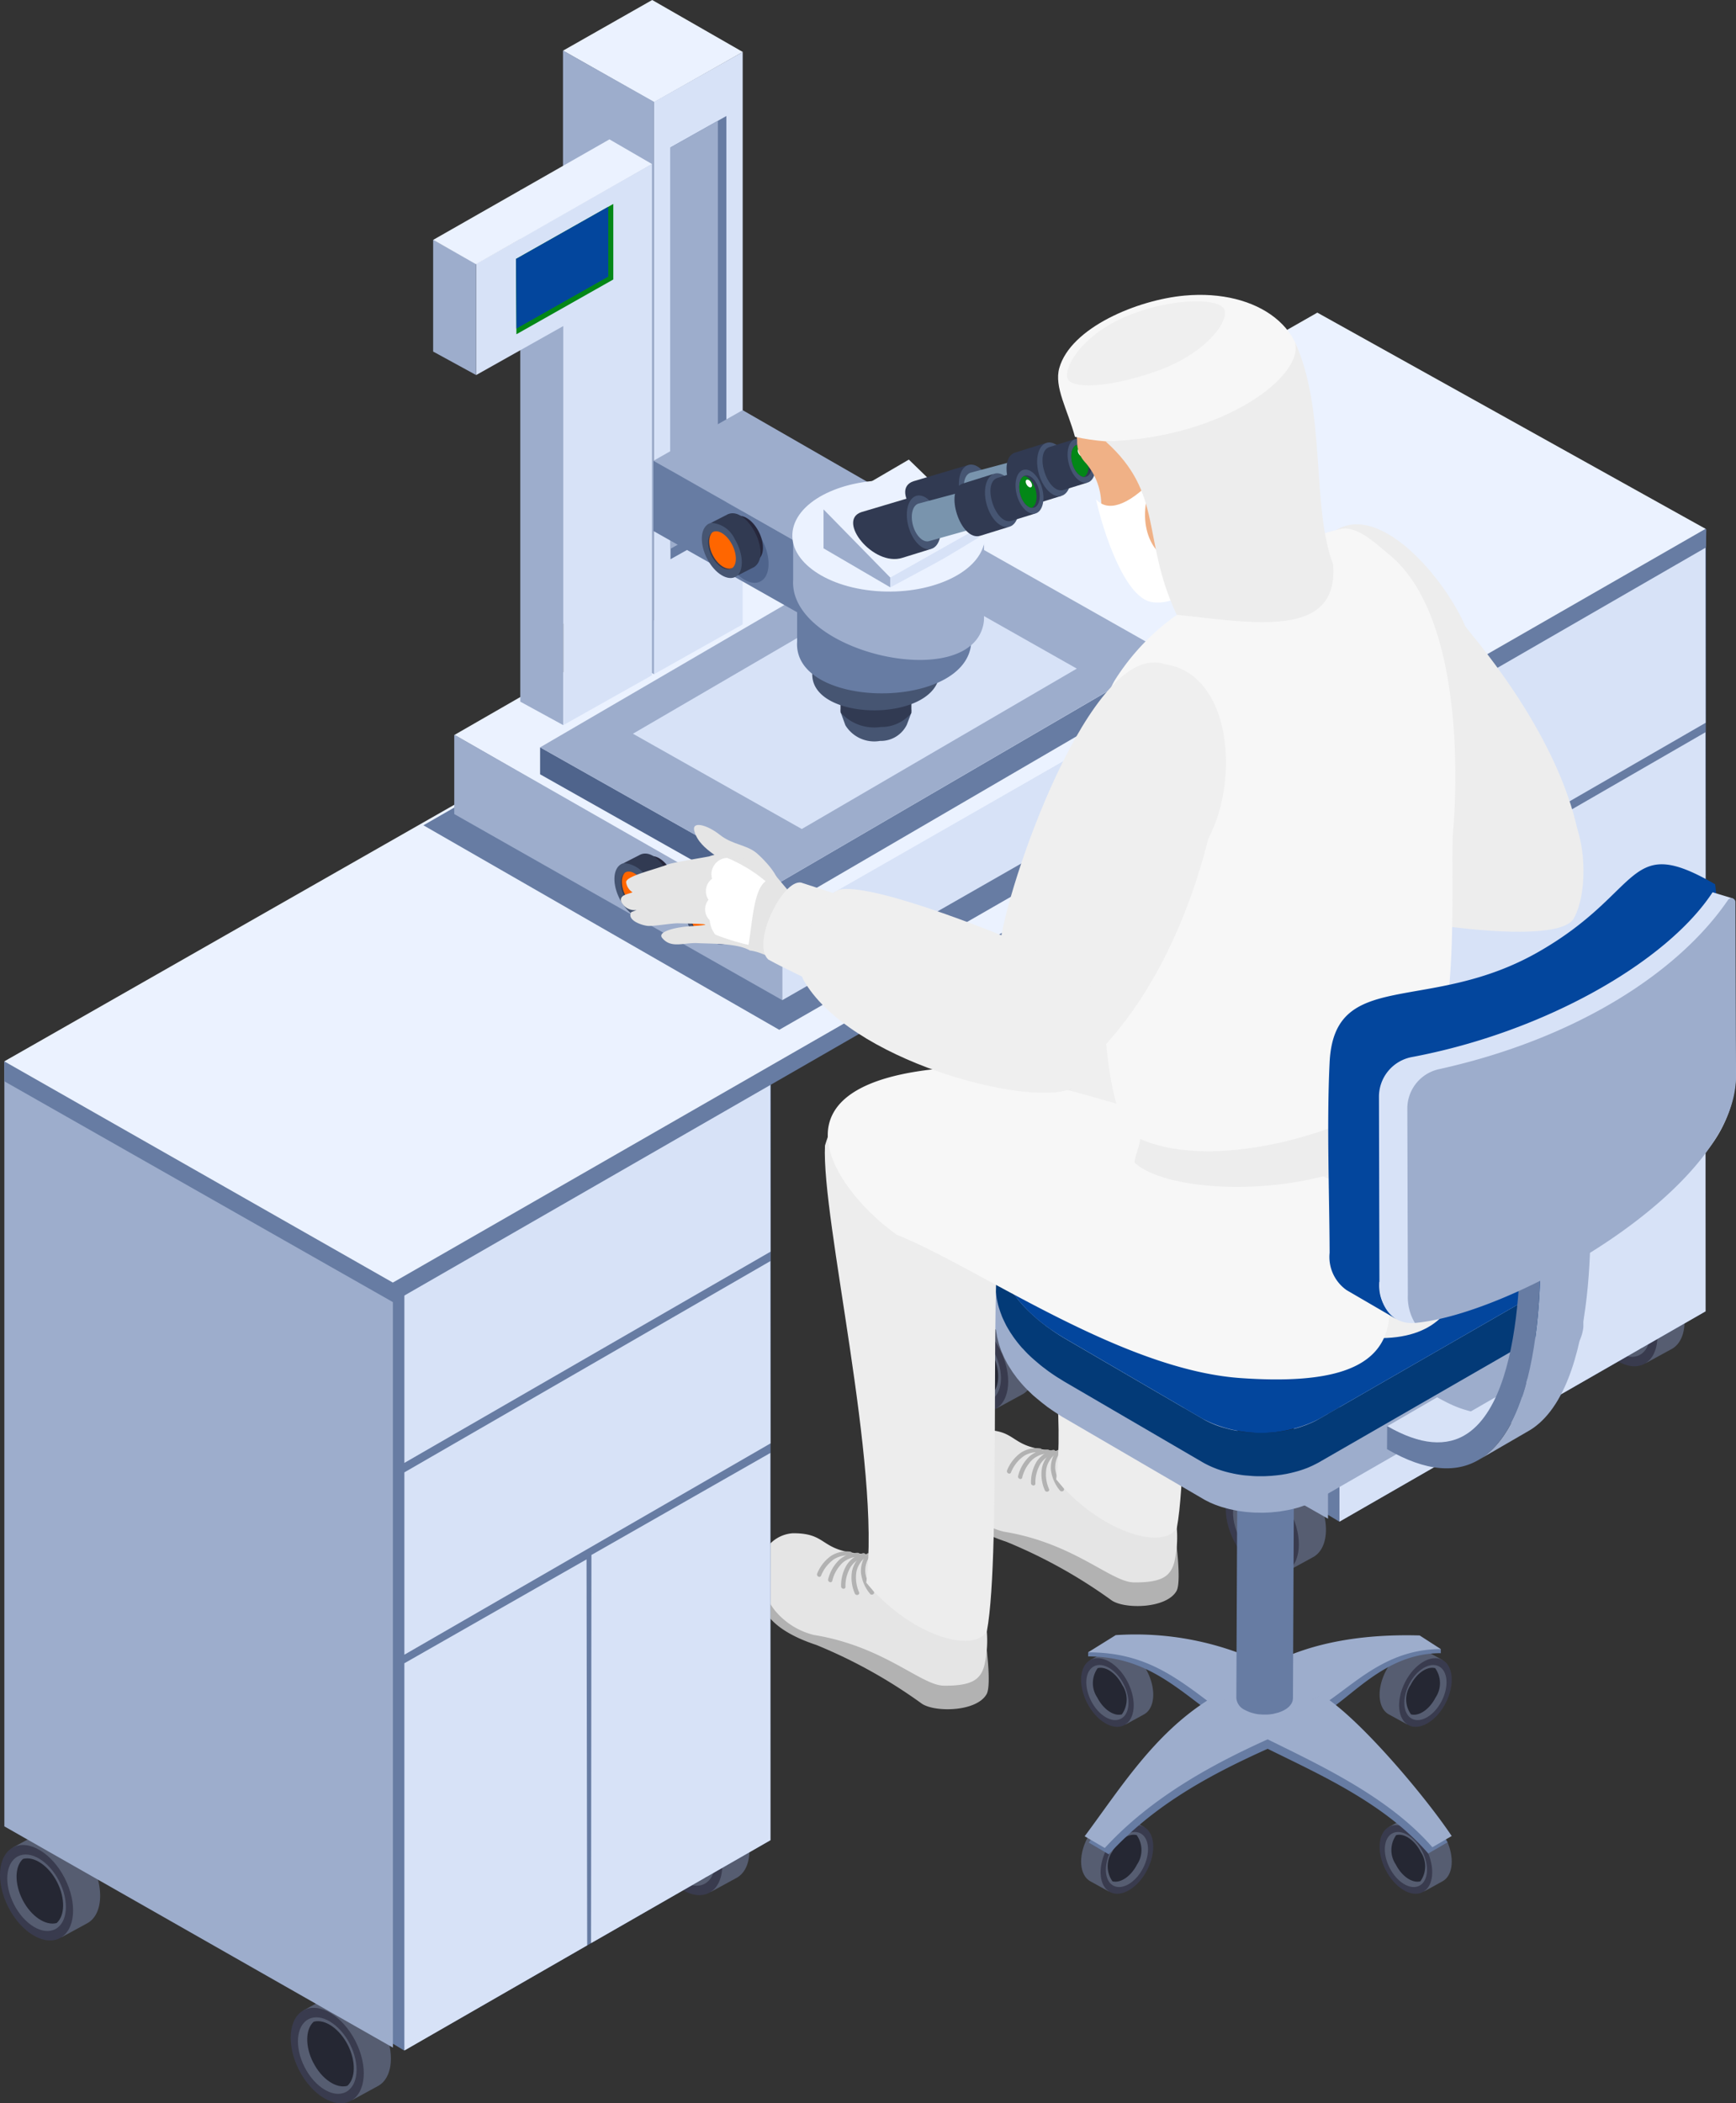 <svg id="top_works_04" xmlns="http://www.w3.org/2000/svg" xmlns:xlink="http://www.w3.org/1999/xlink" width="147.751" height="178.98" viewBox="0 0 147.751 178.98">
  <rect x="0" y="0" width="147.751" height="178.98" fill="#333333" stroke="none"/>
  <defs>
    <clipPath id="clip-path">
      <rect id="長方形_17169" data-name="長方形 17169" width="147.751" height="178.98" fill="none"/>
    </clipPath>
  </defs>
  <g id="グループ_873" data-name="グループ 873" transform="translate(0)" clip-path="url(#clip-path)">
    <path id="パス_1848" data-name="パス 1848" d="M50.647,102.3c-.321-.045-1.06,2.479-.464,4.126.222.615.569,2.5,4.814,3.9a43.2,43.2,0,0,1,8.984,5c1.114.747,4.662.7,5.512-.818.449-.809-.1-4.672-.1-4.672Z" transform="translate(14.48 29.652)" fill="#b2b2b2" fill-rule="evenodd"/>
    <path id="パス_1849" data-name="パス 1849" d="M69.464,102.842c.338-.761-.963-2.1-.963-2.1s-.205,1.224-.31,1.9-4.081-.7-5.621.422a20.23,20.23,0,0,1-4.351-.107c-2.958-.357-2.42-1.7-5.272-1.683a2.968,2.968,0,0,0-2.657,2.153c-.528,1.474.258,3.285,1.12,4.4a6.23,6.23,0,0,0,3.32,2.1c5.971.963,9.127,4.287,11.059,4.317,2.479.031,3.12-.57,3.448-1.66a9.349,9.349,0,0,0-.5-5.86,18.47,18.47,0,0,1,.726-3.881" transform="translate(14.527 29.199)" fill="#e5e5e5" fill-rule="evenodd"/>
    <path id="パス_1850" data-name="パス 1850" d="M53.92,104.255a.2.2,0,0,0,.1.237.155.155,0,0,0,.226-.052,3.155,3.155,0,0,1,1.1-1.416,2.152,2.152,0,0,1,1.416-.313.139.139,0,0,0,.16-.153.218.218,0,0,0-.19-.188,2.446,2.446,0,0,0-1.614.356,3.377,3.377,0,0,0-1.2,1.53" transform="translate(15.625 29.666)" fill="#b2b2b2"/>
    <path id="パス_1851" data-name="パス 1851" d="M54.645,104.711a.2.2,0,0,0,.13.221.155.155,0,0,0,.218-.084,3.136,3.136,0,0,1,.886-1.558,2.151,2.151,0,0,1,1.357-.513.139.139,0,0,0,.135-.175.218.218,0,0,0-.215-.159,2.441,2.441,0,0,0-1.545.584,3.391,3.391,0,0,0-.966,1.685" transform="translate(15.837 29.692)" fill="#b2b2b2"/>
    <path id="パス_1852" data-name="パス 1852" d="M55.5,105.313a.2.2,0,0,0,.182.181.155.155,0,0,0,.188-.138,3.163,3.163,0,0,1,.457-1.735,2.143,2.143,0,0,1,1.18-.842.139.139,0,0,0,.085-.205.215.215,0,0,0-.248-.1,2.44,2.44,0,0,0-1.344.961,3.379,3.379,0,0,0-.5,1.877" transform="translate(16.086 29.699)" fill="#b2b2b2"/>
    <path id="パス_1853" data-name="パス 1853" d="M56.479,105.9a.2.2,0,0,0,.237.1.157.157,0,0,0,.124-.2,3.123,3.123,0,0,1-.232-1.777,2.146,2.146,0,0,1,.774-1.227.139.139,0,0,0,0-.222.221.221,0,0,0-.268,0,2.44,2.44,0,0,0-.881,1.4,3.378,3.378,0,0,0,.244,1.927" transform="translate(16.284 29.716)" fill="#b2b2b2"/>
    <path id="パス_1854" data-name="パス 1854" d="M57.591,105.937a.2.2,0,0,0,.255.027.157.157,0,0,0,.062-.226,3.15,3.15,0,0,1-.726-1.639,2.155,2.155,0,0,1,.4-1.4.14.14,0,0,0-.062-.214.219.219,0,0,0-.255.08,2.446,2.446,0,0,0-.45,1.589,3.38,3.38,0,0,0,.779,1.779" transform="translate(16.464 29.701)" fill="#b2b2b2"/>
    <path id="パス_1855" data-name="パス 1855" d="M85.885,105.7l-4.156-7.626L83.9,96.889l0,.005a1.464,1.464,0,0,1,.174-.1c1.326-.678,3.288.5,4.379,2.64s.9,4.388-.4,5.082l-.026.014Z" transform="translate(23.689 27.999)" fill="#565d71" fill-rule="evenodd"/>
    <path id="パス_1856" data-name="パス 1856" d="M81.591,102.862c-1.091-2.136-.9-4.418.426-5.1s3.288.506,4.379,2.642.9,4.418-.426,5.1-3.288-.506-4.379-2.642" transform="translate(23.443 28.281)" fill="#393b4e" fill-rule="evenodd"/>
    <path id="パス_1857" data-name="パス 1857" d="M81.929,102.439c-.876-1.713-.722-3.544.341-4.086s2.636.405,3.511,2.117.724,3.543-.341,4.086-2.636-.4-3.511-2.117" transform="translate(23.582 28.462)" fill="#565d71" fill-rule="evenodd"/>
    <path id="パス_1858" data-name="パス 1858" d="M82.482,101.973c-.7-1.379-.664-2.84.043-3.474.936-.257,2.185.574,2.906,1.984.7,1.379.664,2.842-.044,3.475-.935.257-2.184-.574-2.9-1.985" transform="translate(23.76 28.536)" fill="#252733" fill-rule="evenodd"/>
    <path id="パス_1859" data-name="パス 1859" d="M66.7,94.958l-4.156-7.627,2.173-1.184,0,.006a1.671,1.671,0,0,1,.174-.1c1.326-.677,3.288.506,4.379,2.642s.9,4.388-.4,5.082l-.026.014Z" transform="translate(18.129 24.886)" fill="#565d71" fill-rule="evenodd"/>
    <path id="パス_1860" data-name="パス 1860" d="M62.411,92.121c-1.091-2.136-.9-4.418.426-5.1s3.288.5,4.379,2.64.9,4.419-.426,5.1-3.288-.5-4.379-2.64" transform="translate(17.884 25.168)" fill="#393b4e" fill-rule="evenodd"/>
    <path id="パス_1861" data-name="パス 1861" d="M62.749,91.7c-.876-1.713-.722-3.543.341-4.086s2.636.4,3.511,2.118.724,3.542-.341,4.086-2.636-.405-3.511-2.118" transform="translate(18.022 25.349)" fill="#565d71" fill-rule="evenodd"/>
    <path id="パス_1862" data-name="パス 1862" d="M63.3,91.232c-.706-1.379-.664-2.84.043-3.474.935-.257,2.184.574,2.906,1.984.7,1.379.663,2.842-.045,3.475-.934.257-2.184-.574-2.9-1.985" transform="translate(18.2 25.423)" fill="#252733" fill-rule="evenodd"/>
    <path id="パス_1863" data-name="パス 1863" d="M109.544,91.968l-4.156-7.626,2.173-1.185,0,.006a1.466,1.466,0,0,1,.174-.1c1.326-.678,3.288.5,4.379,2.64s.9,4.388-.4,5.082l-.026.014Z" transform="translate(30.546 24.019)" fill="#565d71" fill-rule="evenodd"/>
    <path id="パス_1864" data-name="パス 1864" d="M105.25,89.132c-1.091-2.136-.9-4.418.426-5.1s3.288.506,4.379,2.64.9,4.419-.426,5.1-3.288-.5-4.379-2.64" transform="translate(30.301 24.302)" fill="#393b4e" fill-rule="evenodd"/>
    <path id="パス_1865" data-name="パス 1865" d="M105.588,88.709c-.875-1.713-.722-3.542.342-4.086s2.635.405,3.511,2.117.722,3.543-.341,4.085-2.636-.4-3.512-2.115" transform="translate(30.439 24.483)" fill="#565d71" fill-rule="evenodd"/>
    <path id="パス_1866" data-name="パス 1866" d="M106.141,88.243c-.7-1.379-.664-2.84.043-3.475.936-.255,2.184.574,2.906,1.985.7,1.379.664,2.842-.044,3.475-.935.255-2.184-.575-2.9-1.985" transform="translate(30.617 24.556)" fill="#252733" fill-rule="evenodd"/>
    <path id="パス_1867" data-name="パス 1867" d="M119.8,35.374,87.606,53.887l0,64.75.987.592,31.16-17.884Z" transform="translate(25.391 10.253)" fill="#677ca3" fill-rule="evenodd"/>
    <path id="パス_1868" data-name="パス 1868" d="M61.99,35.134,95.06,53.961v65.094L61.99,100.229Z" transform="translate(17.967 10.183)" fill="#9dadcc" fill-rule="evenodd"/>
    <path id="パス_1869" data-name="パス 1869" d="M103.889,67.987l.055,32.848-15.559,8.948V76.827Z" transform="translate(25.618 19.705)" fill="#d7e2f7" fill-rule="evenodd"/>
    <path id="パス_1870" data-name="パス 1870" d="M115.959,60.967l.017,32.949-15.27,8.762.032-33.032Z" transform="translate(29.189 17.671)" fill="#d7e2f7" fill-rule="evenodd"/>
    <path id="パス_1871" data-name="パス 1871" d="M119.532,48.31l.017,15.51L88.385,81.8V66.286Z" transform="translate(25.618 14.002)" fill="#d7e2f7" fill-rule="evenodd"/>
    <path id="パス_1872" data-name="パス 1872" d="M119.532,36.139l.017,14.893L88.385,69.012v-14.9Z" transform="translate(25.618 10.475)" fill="#d7e2f7" fill-rule="evenodd"/>
    <path id="パス_1873" data-name="パス 1873" d="M24.183,140.589l-4.156-7.626L22.2,131.78l0,.005a1.461,1.461,0,0,1,.174-.1c1.326-.678,3.287.5,4.379,2.64s.9,4.388-.4,5.082l-.026.013Z" transform="translate(5.805 38.112)" fill="#565d71" fill-rule="evenodd"/>
    <path id="パス_1874" data-name="パス 1874" d="M19.889,137.753c-1.091-2.136-.9-4.418.426-5.1s3.288.506,4.379,2.642.9,4.418-.426,5.1-3.288-.506-4.379-2.642" transform="translate(5.559 38.394)" fill="#393b4e" fill-rule="evenodd"/>
    <path id="パス_1875" data-name="パス 1875" d="M20.227,137.33c-.876-1.713-.722-3.542.341-4.086s2.636.405,3.512,2.118.722,3.542-.342,4.086-2.635-.405-3.511-2.118" transform="translate(5.698 38.575)" fill="#565d71" fill-rule="evenodd"/>
    <path id="パス_1876" data-name="パス 1876" d="M20.78,136.864c-.7-1.379-.666-2.84.043-3.474.936-.257,2.184.574,2.906,1.984.7,1.379.663,2.842-.044,3.475-.936.257-2.184-.574-2.9-1.985" transform="translate(5.876 38.649)" fill="#252733" fill-rule="evenodd"/>
    <path id="パス_1877" data-name="パス 1877" d="M5,129.849.847,122.222l2.172-1.184,0,.006a1.668,1.668,0,0,1,.174-.1c1.326-.677,3.287.5,4.379,2.642,1.083,2.122.9,4.388-.4,5.082l-.026.014Z" transform="translate(0.245 34.998)" fill="#565d71" fill-rule="evenodd"/>
    <path id="パス_1878" data-name="パス 1878" d="M.708,127.012c-1.091-2.136-.9-4.418.426-5.1s3.288.5,4.379,2.64.9,4.419-.426,5.1-3.288-.5-4.379-2.64" transform="translate(0 35.281)" fill="#393b4e" fill-rule="evenodd"/>
    <path id="パス_1879" data-name="パス 1879" d="M1.047,126.587c-.875-1.713-.722-3.542.342-4.085s2.635.4,3.511,2.117.722,3.542-.342,4.086-2.635-.4-3.511-2.118" transform="translate(0.139 35.462)" fill="#565d71" fill-rule="evenodd"/>
    <path id="パス_1880" data-name="パス 1880" d="M1.6,126.123c-.7-1.379-.664-2.84.043-3.474.936-.257,2.184.574,2.907,1.984.7,1.379.663,2.842-.044,3.475-.938.257-2.185-.574-2.906-1.985" transform="translate(0.316 35.535)" fill="#252733" fill-rule="evenodd"/>
    <path id="パス_1881" data-name="パス 1881" d="M47.841,126.859l-4.156-7.626,2.173-1.185,0,.006a1.661,1.661,0,0,1,.174-.1c1.326-.677,3.288.5,4.379,2.64s.9,4.388-.4,5.082l-.026.014Z" transform="translate(12.662 34.132)" fill="#565d71" fill-rule="evenodd"/>
    <path id="パス_1882" data-name="パス 1882" d="M43.548,124.023c-1.093-2.136-.9-4.419.426-5.1s3.288.5,4.378,2.64.9,4.419-.424,5.1-3.288-.5-4.379-2.64" transform="translate(12.417 34.415)" fill="#393b4e" fill-rule="evenodd"/>
    <path id="パス_1883" data-name="パス 1883" d="M43.886,123.6c-.875-1.713-.722-3.543.341-4.086s2.636.4,3.511,2.118.724,3.542-.341,4.085-2.636-.4-3.511-2.117" transform="translate(12.555 34.596)" fill="#565d71" fill-rule="evenodd"/>
    <path id="パス_1884" data-name="パス 1884" d="M44.438,123.134c-.7-1.379-.664-2.84.043-3.475.936-.255,2.185.574,2.906,1.985.7,1.379.663,2.842-.044,3.475-.936.255-2.184-.575-2.9-1.985" transform="translate(12.733 34.669)" fill="#252733" fill-rule="evenodd"/>
    <path id="パス_1885" data-name="パス 1885" d="M58.1,70.265,25.9,88.777l0,64.751.987.592,31.16-17.884Z" transform="translate(7.507 20.366)" fill="#677ca3" fill-rule="evenodd"/>
    <path id="パス_1886" data-name="パス 1886" d="M.288,70.026l33.07,18.827v65.094L.288,135.12Z" transform="translate(0.083 20.296)" fill="#9dadcc" fill-rule="evenodd"/>
    <path id="パス_1887" data-name="パス 1887" d="M42.186,102.878l.055,32.848-15.559,8.948V111.718Z" transform="translate(7.734 29.818)" fill="#d7e2f7" fill-rule="evenodd"/>
    <path id="パス_1888" data-name="パス 1888" d="M54.257,95.858l.017,32.949L39,137.57l.032-33.033Z" transform="translate(11.305 27.784)" fill="#d7e2f7" fill-rule="evenodd"/>
    <path id="パス_1889" data-name="パス 1889" d="M57.83,83.2l.017,15.51L26.682,116.693V101.177Z" transform="translate(7.734 24.115)" fill="#d7e2f7" fill-rule="evenodd"/>
    <path id="パス_1890" data-name="パス 1890" d="M57.83,71.03l.017,14.893L26.682,103.9v-14.9Z" transform="translate(7.734 20.588)" fill="#d7e2f7" fill-rule="evenodd"/>
    <path id="パス_1891" data-name="パス 1891" d="M145.108,40.211,33.359,104.49.288,85.7v-1.69L112.11,21.789l33.03,16.929Z" transform="translate(0.083 6.315)" fill="#677ca3" fill-rule="evenodd"/>
    <path id="パス_1892" data-name="パス 1892" d="M145.076,39.023,33.352,103.164.285,84.339,112.035,20.626Z" transform="translate(0.083 5.978)" fill="#ebf2ff" fill-rule="evenodd"/>
    <path id="パス_1893" data-name="パス 1893" d="M27.938,59.138l36.29-20.873L94.438,55.747,58.223,76.542Z" transform="translate(8.098 11.091)" fill="#677ca3" fill-rule="evenodd"/>
    <path id="パス_1894" data-name="パス 1894" d="M29.984,52.806,63.394,33.588,91.207,49.683,57.864,68.828Z" transform="translate(8.691 9.735)" fill="#ebf2ff" fill-rule="evenodd"/>
    <path id="パス_1895" data-name="パス 1895" d="M29.974,48.466,57.891,64.408v6.654L29.974,55.226Z" transform="translate(8.688 14.047)" fill="#9dadcc" fill-rule="evenodd"/>
    <path id="パス_1896" data-name="パス 1896" d="M84.917,46.065l-33.3,19.041v6.652l33.3-19.039Z" transform="translate(14.961 13.352)" fill="#d7e2f7" fill-rule="evenodd"/>
    <path id="パス_1897" data-name="パス 1897" d="M37.153,4.31,44.74,0l7.713,4.424-7.56,4.282Z" transform="translate(10.768 0)" fill="#ebf2ff" fill-rule="evenodd"/>
    <path id="パス_1898" data-name="パス 1898" d="M37.149,3.333,44.9,7.7V56.408L37.149,52.08Z" transform="translate(10.767 0.966)" fill="#9dadcc" fill-rule="evenodd"/>
    <path id="パス_1899" data-name="パス 1899" d="M50.7,3.43,43.16,7.672V56.378L50.7,52.137Z" transform="translate(12.51 0.994)" fill="#d7e2f7" fill-rule="evenodd"/>
    <path id="パス_1900" data-name="パス 1900" d="M49,7.653l-4.756,2.674V45.37L49,42.7Z" transform="translate(12.823 2.218)" fill="#677ca3" fill-rule="evenodd"/>
    <path id="パス_1901" data-name="パス 1901" d="M56.024,60.8V63.1l-20.386-11.5V49.3Z" transform="translate(10.329 14.29)" fill="#4f648c" fill-rule="evenodd"/>
    <path id="パス_1902" data-name="パス 1902" d="M51.441,64.861l33.2-19.35V43.219l-33.2,19.349Z" transform="translate(14.91 12.527)" fill="#677ca3" fill-rule="evenodd"/>
    <path id="パス_1903" data-name="パス 1903" d="M89.215,45.8,56.021,65.155,35.64,53.657l33.23-19.366Z" transform="translate(10.33 9.939)" fill="#9dadcc" fill-rule="evenodd"/>
    <path id="パス_1904" data-name="パス 1904" d="M42.483,60.5c.841,1.4,2.126,2.038,2.87,1.418s.664-2.26-.175-3.663-2.126-2.037-2.87-1.416-.666,2.26.175,3.662" transform="translate(12.115 16.404)" fill="#677ca3" fill-rule="evenodd"/>
    <path id="パス_1905" data-name="パス 1905" d="M42.876,59.171c.579.967,1.467,1.406,1.979.978s.459-1.559-.12-2.527-1.467-1.4-1.98-.978-.458,1.559.121,2.527" transform="translate(12.29 16.37)" fill="#26273c" fill-rule="evenodd"/>
    <path id="パス_1906" data-name="パス 1906" d="M41.127,60.24c.713,1.192,1.806,1.731,2.437,1.2s.566-1.919-.148-3.111-1.8-1.73-2.438-1.2-.565,1.919.15,3.111" transform="translate(11.751 16.5)" fill="#465572" fill-rule="evenodd"/>
    <path id="パス_1907" data-name="パス 1907" d="M41.153,57.128l1.313-.671c1.639-.967,3.859,3.186,2.449,4.361a.934.934,0,0,1-.181.116l-1.335.682c.566-.573.479-1.921-.217-3.081a2.369,2.369,0,0,0-2.03-1.407" transform="translate(11.928 16.322)" fill="#313a52" fill-rule="evenodd"/>
    <path id="パス_1908" data-name="パス 1908" d="M41.383,59.765c.49.822,1.228,1.2,1.65.845s.364-1.309-.126-2.132-1.228-1.2-1.648-.844-.365,1.309.125,2.131" transform="translate(11.876 16.666)" fill="#f60" fill-rule="evenodd"/>
    <path id="パス_1909" data-name="パス 1909" d="M41.36,59.762c.493.822,1.243,1.192,1.679.829l.012-.01c-.442.255-1.132-.119-1.594-.889-.488-.813-.537-1.763-.115-2.133a.758.758,0,0,0-.084.059c-.436.362-.39,1.323.1,2.144" transform="translate(11.872 16.683)" fill="#313a52" fill-rule="evenodd"/>
    <path id="パス_1910" data-name="パス 1910" d="M46.58,62.061c.553.924,1.4,1.341,1.89.934s.437-1.488-.116-2.413-1.4-1.34-1.888-.933-.439,1.488.115,2.412" transform="translate(13.37 17.244)" fill="#677ca3" fill-rule="evenodd"/>
    <path id="パス_1911" data-name="パス 1911" d="M46.839,61.189c.382.637.966.926,1.3.644s.3-1.025-.079-1.664-.965-.925-1.3-.644-.3,1.027.079,1.664" transform="translate(13.486 17.222)" fill="#26273c" fill-rule="evenodd"/>
    <path id="パス_1912" data-name="パス 1912" d="M45.687,61.893c.469.784,1.189,1.14,1.6.793s.373-1.264-.1-2.05-1.188-1.139-1.6-.793-.373,1.265.1,2.05" transform="translate(13.131 17.307)" fill="#465572" fill-rule="evenodd"/>
    <path id="パス_1913" data-name="パス 1913" d="M45.7,59.844l.864-.441h0c1.08-.637,2.541,2.1,1.612,2.871a.53.53,0,0,1-.119.076l-.88.449a1.83,1.83,0,0,0-.142-2.028c-.381-.635-.921-.991-1.338-.927" transform="translate(13.247 17.19)" fill="#313a52" fill-rule="evenodd"/>
    <path id="パス_1914" data-name="パス 1914" d="M45.855,61.58c.322.542.809.791,1.086.556s.24-.862-.083-1.4-.809-.789-1.086-.556-.24.863.083,1.4" transform="translate(13.213 17.416)" fill="#f60" fill-rule="evenodd"/>
    <path id="パス_1915" data-name="パス 1915" d="M45.84,61.578c.324.54.819.786,1.105.546l.008-.006c-.292.169-.746-.077-1.05-.586-.321-.535-.353-1.16-.075-1.4a.335.335,0,0,0-.055.04c-.286.239-.257.871.067,1.411" transform="translate(13.21 17.427)" fill="#313a52" fill-rule="evenodd"/>
    <path id="パス_1916" data-name="パス 1916" d="M34.331,12.528l3.659,2.043V58.077l-3.659-2Z" transform="translate(9.951 3.631)" fill="#9dadcc" fill-rule="evenodd"/>
    <path id="パス_1917" data-name="パス 1917" d="M46.379,10.823c-5.028,2.827-9.933,5.657-14.961,8.485v9.471l7.417-4.17V58.57l7.544-4.241Z" transform="translate(9.106 3.137)" fill="#d7e2f7" fill-rule="evenodd"/>
    <path id="パス_1918" data-name="パス 1918" d="M28.581,15.817,32.24,17.86v9.471l-3.659-2Z" transform="translate(8.284 4.585)" fill="#9dadcc" fill-rule="evenodd"/>
    <path id="パス_1919" data-name="パス 1919" d="M43.587,9.195l3.621,2.1c-5.051,2.861-9.927,5.664-14.978,8.525l-3.646-2.073c5.042-2.863,9.961-5.687,15-8.552" transform="translate(8.285 2.665)" fill="#ebf2ff" fill-rule="evenodd"/>
    <path id="パス_1920" data-name="パス 1920" d="M42.329,13.454l0,6.429-8.246,4.661-.039-6.408Z" transform="translate(9.869 3.9)" fill="#038717" fill-rule="evenodd"/>
    <path id="パス_1921" data-name="パス 1921" d="M41.9,13.644l0,5.942-7.814,4.419-.036-5.924Z" transform="translate(9.869 3.955)" fill="#03469d" fill-rule="evenodd"/>
    <path id="パス_1922" data-name="パス 1922" d="M79.542,45.935,56.135,59.583,41.764,51.475,65.2,37.819Z" transform="translate(12.105 10.962)" fill="#d7e2f7" fill-rule="evenodd"/>
    <path id="パス_1923" data-name="パス 1923" d="M44.241,44.39l4.033-2.268V7.968l-4.033,2.268Z" transform="translate(12.823 2.309)" fill="#9dadcc" fill-rule="evenodd"/>
    <path id="パス_1924" data-name="パス 1924" d="M43.119,31.368l7.587-4.309,12.477,7.174-7.561,4.282Z" transform="translate(12.498 7.843)" fill="#9dadcc" fill-rule="evenodd"/>
    <path id="パス_1925" data-name="パス 1925" d="M43.115,30.391l12.515,7.116v5.945L43.115,36.376Z" transform="translate(12.497 8.809)" fill="#677ca3" fill-rule="evenodd"/>
    <path id="パス_1926" data-name="パス 1926" d="M60.363,32.62l-7.544,4.242v5.944l7.544-4.242Z" transform="translate(15.309 9.455)" fill="#c2beb1" fill-rule="evenodd"/>
    <path id="パス_1927" data-name="パス 1927" d="M48.249,38.045c.84,1.4,2.126,2.038,2.869,1.418s.666-2.26-.174-3.662-2.126-2.038-2.87-1.418-.666,2.26.175,3.662" transform="translate(13.786 9.897)" fill="#4f648c" fill-rule="evenodd"/>
    <path id="パス_1928" data-name="パス 1928" d="M48.642,36.721c.579.967,1.467,1.406,1.98.978s.458-1.559-.121-2.527-1.467-1.4-1.98-.978-.459,1.559.121,2.527" transform="translate(13.962 9.863)" fill="#26273c" fill-rule="evenodd"/>
    <path id="パス_1929" data-name="パス 1929" d="M46.893,37.79c.713,1.192,1.806,1.731,2.437,1.2s.566-1.921-.148-3.112-1.8-1.73-2.437-1.2-.565,1.919.148,3.111" transform="translate(13.423 9.993)" fill="#465572" fill-rule="evenodd"/>
    <path id="パス_1930" data-name="パス 1930" d="M46.919,34.678l1.313-.671h0c1.639-.969,3.859,3.185,2.449,4.36a.843.843,0,0,1-.181.116l-1.335.682c.566-.573.479-1.921-.217-3.081a2.369,2.369,0,0,0-2.03-1.407" transform="translate(13.599 9.815)" fill="#313a52" fill-rule="evenodd"/>
    <path id="パス_1931" data-name="パス 1931" d="M47.149,37.315c.49.822,1.229,1.2,1.65.845s.364-1.31-.126-2.131-1.228-1.2-1.648-.845-.365,1.309.125,2.131" transform="translate(13.548 10.159)" fill="#f60" fill-rule="evenodd"/>
    <path id="パス_1932" data-name="パス 1932" d="M47.126,37.311c.493.822,1.243,1.193,1.679.829l.013-.01c-.444.255-1.134-.119-1.6-.889-.488-.813-.537-1.762-.115-2.133a.654.654,0,0,0-.084.059c-.436.364-.39,1.323.1,2.144" transform="translate(13.543 10.176)" fill="#313a52" fill-rule="evenodd"/>
    <path id="パス_1933" data-name="パス 1933" d="M58.135,46.16a3.278,3.278,0,0,0-1.47.393l-1.193.685.4,1.1a2.881,2.881,0,0,0,2.95,1.334A2.469,2.469,0,0,0,61.1,48.3l.386-1.027-1.25-.724a4.345,4.345,0,0,0-2.1-.393" transform="translate(16.078 13.377)" fill="#465572" fill-rule="evenodd"/>
    <path id="パス_1934" data-name="パス 1934" d="M58.087,42.527a3.75,3.75,0,0,0-1.688.453h-.936V48a1.188,1.188,0,0,0,0,.214v.077h.012l.006.032a3.867,3.867,0,0,0,3.414,1.219,3.343,3.343,0,0,0,2.585-1.172c.006-.027.01-.053.014-.079h0a1,1,0,0,0,0-.263V42.98H60.5a4.99,4.99,0,0,0-2.412-.453" transform="translate(16.074 12.323)" fill="#313a52" fill-rule="evenodd"/>
    <path id="パス_1935" data-name="パス 1935" d="M53.6,41.935v3.179h0c-.253,4.1,9.906,4.289,10.779.43a1.889,1.889,0,0,0,.045-.462V41.847c-1.139,3.463-9.648,3.619-10.826.088" transform="translate(15.536 12.129)" fill="#465572" fill-rule="evenodd"/>
    <path id="パス_1936" data-name="パス 1936" d="M60.11,33.823c3.664.248,6.245,2.17,5.766,4.29s-3.84,3.639-7.5,3.391-6.244-2.17-5.764-4.29,3.84-3.639,7.5-3.391" transform="translate(15.231 9.796)" fill="#999" fill-rule="evenodd"/>
    <path id="パス_1937" data-name="パス 1937" d="M52.6,36.576v7.476h0c-.346,5.61,13.55,5.867,14.745.588a2.538,2.538,0,0,0,.062-.632V36.455c-2.783,8.463-12.03,8.463-14.81.121" transform="translate(15.243 10.566)" fill="#677ca3" fill-rule="evenodd"/>
    <path id="パス_1938" data-name="パス 1938" d="M52.337,35.357V39.1h0c-.379,6.153,14.865,9.649,16.177,3.857a2.775,2.775,0,0,0,.068-.693V36c-.591,2.491-4.913.76-9.19,2.506-1.583.648-7.009-3-7.058-3.146" transform="translate(15.168 10.248)" fill="#9dadcc" fill-rule="evenodd"/>
    <path id="パス_1939" data-name="パス 1939" d="M61.54,31.732c4.487.357,7.649,2.746,7.062,5.336s-4.7,4.4-9.19,4.045-7.647-2.746-7.061-5.336,4.7-4.4,9.189-4.045" transform="translate(15.153 9.184)" fill="#ebf2ff" fill-rule="evenodd"/>
    <path id="パス_1940" data-name="パス 1940" d="M58.739,39.9l0-.845L66.283,34.8l0,.844c-3.47,2.088-2.026,1.3-7.542,4.258" transform="translate(17.025 10.086)" fill="#d7e2f7" fill-rule="evenodd"/>
    <path id="パス_1941" data-name="パス 1941" d="M60.015,40.355,67.557,36.1,61.6,30.322l-7.254,4.237Z" transform="translate(15.751 8.788)" fill="#ebf2ff" fill-rule="evenodd"/>
    <path id="パス_1942" data-name="パス 1942" d="M60.016,39.4l0,.835L54.34,36.92l0-3.314Z" transform="translate(15.75 9.741)" fill="#9dadcc" fill-rule="evenodd"/>
    <path id="パス_1943" data-name="パス 1943" d="M66.365,35.189l-2.458.761c-2.477.767-5.594-3.181-3.477-3.891l4.6-1.37c-.623.424-.744,1.783-.348,2.872s1.086,1.6,1.685,1.628" transform="translate(17.312 8.895)" fill="#313a52" fill-rule="evenodd"/>
    <path id="パス_1944" data-name="パス 1944" d="M65.928,32.273c-.44-1.209-1.339-1.892-2.006-1.523s-.851,1.646-.411,2.856,1.339,1.892,2.006,1.523.851-1.647.411-2.856" transform="translate(18.339 8.883)" fill="#465572" fill-rule="evenodd"/>
    <path id="パス_1945" data-name="パス 1945" d="M64.188,31.43a.541.541,0,0,0-.128.052c-.472.259-.6,1.166-.292,2.021.289.793.856,1.265,1.314,1.123l4.062-1.14a2.292,2.292,0,0,0-.847-3.155Z" transform="translate(18.434 8.791)" fill="#7994ad" fill-rule="evenodd"/>
    <path id="パス_1946" data-name="パス 1946" d="M71.08,33.728l-2.458.762c-1.7.528-3.12-3.934-1.479-4.447l2.6-.815c-.622.426-.743,1.784-.347,2.872s1.086,1.6,1.685,1.628" transform="translate(19.25 8.471)" fill="#313a52" fill-rule="evenodd"/>
    <path id="パス_1947" data-name="パス 1947" d="M71.085,30.812c-.44-1.211-1.338-1.893-2-1.523s-.853,1.647-.411,2.854,1.338,1.893,2,1.523.851-1.645.411-2.854" transform="translate(19.834 8.46)" fill="#465572" fill-rule="evenodd"/>
    <path id="パス_1948" data-name="パス 1948" d="M72.62,32.668l-2.019.626c-1.4.433-2.562-3.23-1.215-3.652l2.137-.669c-.512.35-.611,1.464-.286,2.359s.891,1.317,1.383,1.336" transform="translate(19.938 8.398)" fill="#313a52" fill-rule="evenodd"/>
    <path id="パス_1949" data-name="パス 1949" d="M72.624,30.274c-.361-.993-1.1-1.553-1.647-1.251s-.7,1.353-.337,2.345,1.1,1.553,1.646,1.251.7-1.353.338-2.345" transform="translate(20.417 8.388)" fill="#465572" fill-rule="evenodd"/>
    <path id="パス_1950" data-name="パス 1950" d="M72.29,30.306c-.266-.73-.807-1.142-1.211-.92s-.513.994-.248,1.725.807,1.142,1.211.92.513-.994.248-1.725" transform="translate(20.488 8.5)" fill="#313a52" fill-rule="evenodd"/>
    <path id="パス_1951" data-name="パス 1951" d="M72.023,30.345c-.208-.569-.583-.945-.929-.978l-.014.008c-.4.223-.515.993-.249,1.723.208.57.583.944.929.978l.014-.008c.4-.222.515-.994.249-1.723" transform="translate(20.488 8.512)" fill="#038717" fill-rule="evenodd"/>
    <path id="パス_1952" data-name="パス 1952" d="M71.535,29.778c-.124-.16-.29-.219-.373-.133s-.049.288.075.448.289.219.371.133.05-.288-.074-.448" transform="translate(20.613 8.581)" fill="#fff" fill-rule="evenodd"/>
    <path id="パス_1953" data-name="パス 1953" d="M62.931,37.226l-2.458.762c-2.477.767-5.594-3.182-3.479-3.893l4.6-1.37c-.624.426-.746,1.784-.35,2.872s1.086,1.6,1.685,1.628" transform="translate(16.316 9.485)" fill="#313a52" fill-rule="evenodd"/>
    <path id="パス_1954" data-name="パス 1954" d="M62.493,34.31c-.44-1.21-1.339-1.892-2.006-1.523s-.851,1.647-.411,2.856,1.339,1.892,2.006,1.523.851-1.647.411-2.856" transform="translate(17.343 9.474)" fill="#465572" fill-rule="evenodd"/>
    <path id="パス_1955" data-name="パス 1955" d="M60.753,33.466a.542.542,0,0,0-.128.052c-.472.261-.6,1.166-.292,2.022.289.793.856,1.265,1.314,1.123h0l4.062-1.142a2.292,2.292,0,0,0-.847-3.155Z" transform="translate(17.438 9.382)" fill="#7994ad" fill-rule="evenodd"/>
    <path id="パス_1956" data-name="パス 1956" d="M67.645,35.765l-2.458.762c-1.7.528-3.12-3.934-1.479-4.447l2.6-.815c-.623.426-.745,1.784-.348,2.872s1.086,1.6,1.685,1.628" transform="translate(18.254 9.062)" fill="#313a52" fill-rule="evenodd"/>
    <path id="パス_1957" data-name="パス 1957" d="M67.65,32.849c-.44-1.21-1.338-1.892-2.006-1.525s-.851,1.647-.411,2.857,1.339,1.892,2.006,1.523.851-1.647.411-2.856" transform="translate(18.838 9.05)" fill="#465572" fill-rule="evenodd"/>
    <path id="パス_1958" data-name="パス 1958" d="M69.185,34.705l-2.019.626c-1.4.433-2.562-3.23-1.214-3.652l2.136-.669c-.512.35-.611,1.464-.286,2.359s.891,1.316,1.383,1.336" transform="translate(18.943 8.988)" fill="#313a52" fill-rule="evenodd"/>
    <path id="パス_1959" data-name="パス 1959" d="M69.189,32.311c-.361-.993-1.1-1.553-1.646-1.251s-.7,1.352-.338,2.345,1.1,1.553,1.646,1.251.7-1.352.338-2.345" transform="translate(19.422 8.979)" fill="#465572" fill-rule="evenodd"/>
    <path id="パス_1960" data-name="パス 1960" d="M68.856,32.343c-.266-.73-.807-1.142-1.211-.92s-.513.994-.248,1.725.807,1.142,1.21.918.515-.993.249-1.723" transform="translate(19.493 9.09)" fill="#313a52" fill-rule="evenodd"/>
    <path id="パス_1961" data-name="パス 1961" d="M68.588,32.381c-.208-.569-.583-.944-.929-.976l-.014.006c-.4.222-.515.994-.249,1.725.208.569.583.944.929.976l.014-.006c.4-.223.515-1,.249-1.725" transform="translate(19.493 9.102)" fill="#038717" fill-rule="evenodd"/>
    <path id="パス_1962" data-name="パス 1962" d="M68.1,31.815c-.124-.16-.29-.219-.373-.133s-.049.288.074.448.29.219.373.133.05-.288-.074-.448" transform="translate(19.617 9.171)" fill="#fff" fill-rule="evenodd"/>
    <path id="パス_1963" data-name="パス 1963" d="M63.18,95.492c-.321-.046-1.06,2.479-.464,4.126.223.615.569,2.5,4.814,3.9a43.2,43.2,0,0,1,8.984,5c1.114.747,4.661.7,5.511-.818.449-.809-.1-4.672-.1-4.672Z" transform="translate(18.112 27.677)" fill="#b2b2b2" fill-rule="evenodd"/>
    <path id="パス_1964" data-name="パス 1964" d="M82,96.031c.338-.761-.964-2.1-.964-2.1s-.205,1.224-.31,1.895-4.081-.694-5.621.423a20.228,20.228,0,0,1-4.351-.107c-2.958-.359-2.42-1.7-5.272-1.683a2.967,2.967,0,0,0-2.657,2.153c-.526,1.474.259,3.285,1.12,4.4a6.23,6.23,0,0,0,3.32,2.1c5.971.964,9.127,4.287,11.059,4.317,2.479.031,3.121-.57,3.448-1.661a9.346,9.346,0,0,0-.5-5.858A18.468,18.468,0,0,1,82,96.031" transform="translate(18.16 27.225)" fill="#e5e5e5" fill-rule="evenodd"/>
    <path id="パス_1965" data-name="パス 1965" d="M66.452,97.443a.2.2,0,0,0,.1.237.156.156,0,0,0,.227-.052,3.146,3.146,0,0,1,1.1-1.416,2.149,2.149,0,0,1,1.416-.313.138.138,0,0,0,.159-.154.216.216,0,0,0-.19-.188,2.448,2.448,0,0,0-1.614.356,3.394,3.394,0,0,0-1.2,1.53" transform="translate(19.257 27.692)" fill="#b2b2b2"/>
    <path id="パス_1966" data-name="パス 1966" d="M67.178,97.9a.2.2,0,0,0,.13.221.155.155,0,0,0,.218-.084,3.138,3.138,0,0,1,.887-1.559,2.143,2.143,0,0,1,1.356-.512.139.139,0,0,0,.135-.175.218.218,0,0,0-.215-.159,2.441,2.441,0,0,0-1.545.584,3.391,3.391,0,0,0-.966,1.685" transform="translate(19.47 27.718)" fill="#b2b2b2"/>
    <path id="パス_1967" data-name="パス 1967" d="M68.031,98.5a.2.2,0,0,0,.183.179.155.155,0,0,0,.188-.137,3.13,3.13,0,0,1,.457-1.735,2.145,2.145,0,0,1,1.179-.842.139.139,0,0,0,.085-.205.217.217,0,0,0-.249-.1,2.446,2.446,0,0,0-1.343.961,3.39,3.39,0,0,0-.5,1.877" transform="translate(19.718 27.725)" fill="#b2b2b2"/>
    <path id="パス_1968" data-name="パス 1968" d="M69.013,99.086a.2.2,0,0,0,.237.1.157.157,0,0,0,.124-.2,3.128,3.128,0,0,1-.232-1.779,2.147,2.147,0,0,1,.774-1.227.139.139,0,0,0,0-.222.221.221,0,0,0-.268,0,2.445,2.445,0,0,0-.881,1.4,3.389,3.389,0,0,0,.244,1.927" transform="translate(19.917 27.742)" fill="#b2b2b2"/>
    <path id="パス_1969" data-name="パス 1969" d="M70.124,99.125a.2.2,0,0,0,.255.027.157.157,0,0,0,.062-.226,3.115,3.115,0,0,1-.725-1.639,2.153,2.153,0,0,1,.395-1.4.139.139,0,0,0-.061-.214.22.22,0,0,0-.255.079,2.449,2.449,0,0,0-.45,1.59,3.381,3.381,0,0,0,.779,1.779" transform="translate(20.097 27.727)" fill="#b2b2b2"/>
    <path id="パス_1970" data-name="パス 1970" d="M82.113,74.034c-1.263,5.155-.084,30.4-1.362,37.262-1.232,1.984-6.662.241-10.266-4.139,1.277-9.934-3.823-30.91-3.512-37.2,2.8-9.473,12.014-5.155,15.14,4.073" transform="translate(19.408 18.736)" fill="#ededed" fill-rule="evenodd"/>
    <path id="パス_1971" data-name="パス 1971" d="M74.937,115.246l-2.992-5.491,1.565-.853,0,.005a1.1,1.1,0,0,1,.125-.075c.954-.488,2.367.364,3.152,1.9s.65,3.16-.288,3.659l-.018.01Z" transform="translate(20.853 31.504)" fill="#565d71" fill-rule="evenodd"/>
    <path id="パス_1972" data-name="パス 1972" d="M71.846,113.2c-.786-1.537-.649-3.181.307-3.668s2.367.362,3.152,1.9.649,3.182-.306,3.67-2.368-.364-3.154-1.9" transform="translate(20.676 31.708)" fill="#393b4e" fill-rule="evenodd"/>
    <path id="パス_1973" data-name="パス 1973" d="M72.089,112.9c-.631-1.233-.52-2.55.245-2.942s1.9.291,2.528,1.525.52,2.551-.245,2.942-1.9-.291-2.528-1.525" transform="translate(20.776 31.838)" fill="#565d71" fill-rule="evenodd"/>
    <path id="パス_1974" data-name="パス 1974" d="M72.487,112.564a2.189,2.189,0,0,1,.031-2.5c.673-.184,1.572.413,2.091,1.429a2.187,2.187,0,0,1-.031,2.5c-.673.184-1.572-.413-2.091-1.429" transform="translate(20.904 31.891)" fill="#252733" fill-rule="evenodd"/>
    <path id="パス_1975" data-name="パス 1975" d="M93.395,115.246l2.992-5.491-1.565-.853,0,.005a1.1,1.1,0,0,0-.125-.075c-.956-.488-2.367.364-3.152,1.9s-.65,3.16.288,3.659l.018.01Z" transform="translate(26.385 31.504)" fill="#565d71" fill-rule="evenodd"/>
    <path id="パス_1976" data-name="パス 1976" d="M96.29,113.2c.786-1.537.649-3.181-.306-3.668s-2.367.362-3.154,1.9-.649,3.182.307,3.67,2.367-.364,3.152-1.9" transform="translate(26.758 31.708)" fill="#393b4e" fill-rule="evenodd"/>
    <path id="パス_1977" data-name="パス 1977" d="M95.847,112.9c.629-1.233.52-2.55-.245-2.942s-1.9.291-2.528,1.525-.521,2.551.245,2.942,1.9-.291,2.528-1.525" transform="translate(26.858 31.838)" fill="#565d71" fill-rule="evenodd"/>
    <path id="パス_1978" data-name="パス 1978" d="M95.283,112.564a2.189,2.189,0,0,0-.031-2.5c-.673-.184-1.572.413-2.092,1.429a2.189,2.189,0,0,0,.032,2.5c.673.184,1.572-.413,2.091-1.429" transform="translate(26.896 31.891)" fill="#252733" fill-rule="evenodd"/>
    <path id="パス_1979" data-name="パス 1979" d="M73.7,126.261l2.992-5.491-1.565-.853,0,0c-.04-.026-.081-.05-.125-.074-.954-.488-2.367.364-3.152,1.9s-.65,3.16.288,3.659l.018.01Z" transform="translate(20.676 34.697)" fill="#565d71" fill-rule="evenodd"/>
    <path id="パス_1980" data-name="パス 1980" d="M76.593,124.218c.785-1.537.649-3.181-.307-3.67s-2.367.364-3.152,1.9-.649,3.181.307,3.668,2.367-.362,3.152-1.9" transform="translate(21.049 34.9)" fill="#393b4e" fill-rule="evenodd"/>
    <path id="パス_1981" data-name="パス 1981" d="M76.15,123.914c.631-1.233.52-2.55-.245-2.942s-1.9.291-2.528,1.525-.52,2.55.245,2.942,1.9-.292,2.528-1.525" transform="translate(21.149 35.031)" fill="#565d71" fill-rule="evenodd"/>
    <path id="パス_1982" data-name="パス 1982" d="M75.586,123.578a2.189,2.189,0,0,0-.031-2.5c-.673-.184-1.572.414-2.091,1.429a2.187,2.187,0,0,0,.031,2.5c.673.184,1.572-.413,2.091-1.429" transform="translate(21.187 35.084)" fill="#252733" fill-rule="evenodd"/>
    <path id="パス_1983" data-name="パス 1983" d="M94.634,126.261l-2.992-5.491,1.565-.853,0,0c.04-.026.081-.05.125-.074.954-.488,2.367.364,3.152,1.9s.65,3.16-.288,3.659l-.019.01Z" transform="translate(26.562 34.697)" fill="#565d71" fill-rule="evenodd"/>
    <path id="パス_1984" data-name="パス 1984" d="M91.543,124.218c-.786-1.537-.649-3.181.307-3.67s2.367.364,3.152,1.9.649,3.181-.307,3.668-2.367-.362-3.152-1.9" transform="translate(26.385 34.9)" fill="#393b4e" fill-rule="evenodd"/>
    <path id="パス_1985" data-name="パス 1985" d="M91.786,123.914c-.631-1.233-.52-2.55.245-2.942s1.9.291,2.528,1.525.52,2.55-.245,2.942-1.9-.292-2.528-1.525" transform="translate(26.485 35.031)" fill="#565d71" fill-rule="evenodd"/>
    <path id="パス_1986" data-name="パス 1986" d="M92.184,123.578a2.189,2.189,0,0,1,.031-2.5c.673-.184,1.572.414,2.092,1.429a2.191,2.191,0,0,1-.031,2.5c-.675.184-1.574-.413-2.092-1.429" transform="translate(26.613 35.084)" fill="#252733" fill-rule="evenodd"/>
    <path id="パス_1987" data-name="パス 1987" d="M102.391,125.436l-1.643.953c-3.712-4.287-9.287-6.742-13.668-8.911-4.716,2.124-9.577,4.673-13.521,8.979l-1.706-1c3-4.031,5.481-8.319,10.076-11.268-3.062-2.311-5.635-4.572-10.129-4.572v-.34l2.349-1.123a25.747,25.747,0,0,1,12.941,3.045,26.041,26.041,0,0,1,12.927-3.02l1.8.82v.341c-4.335,0-6.969,3.069-9.473,4.812,3.216,2.329,7.96,8.149,10.045,11.287" transform="translate(20.81 31.337)" fill="#677ca3" fill-rule="evenodd"/>
    <path id="パス_1988" data-name="パス 1988" d="M102.807,124.982l-1.643.954c-3.715-4.287-9.636-7.014-14.017-9.182C82.43,118.879,77.229,121.7,73.285,126l-1.713-1c3-4.031,5.826-8.592,10.421-11.54-3.062-2.311-5.634-4.111-10.129-4.111l2.35-1.464a25.3,25.3,0,0,1,12.941,2.584c3.833-2.084,8.456-2.68,12.928-2.556l1.8,1.16c-4.335,0-6.97,2.607-9.474,4.351,3.216,2.329,8.31,8.419,10.4,11.557" transform="translate(20.745 31.257)" fill="#9dadcc" fill-rule="evenodd"/>
    <path id="パス_1989" data-name="パス 1989" d="M87.152,111.913l-.241.124c-.139.068-.273.139-.411.209.217-.115.435-.222.653-.333" transform="translate(25.071 32.437)" fill="#2b2b2b" fill-rule="evenodd"/>
    <path id="パス_1990" data-name="パス 1990" d="M80.929,112.23c-.135-.067-.275-.141-.411-.21l-.177-.09c.2.1.393.194.588.3" transform="translate(23.286 32.442)" fill="#2b2b2b" fill-rule="evenodd"/>
    <path id="パス_1991" data-name="パス 1991" d="M86.5,94.479l-.009.076-.008.074-.014.057-.025.076-.023.059-.031.072-.039.054-.055.085-.036.048-.1.112-.036.035-.072.061-.072.057-.088.055-.093.058a2.573,2.573,0,0,1-.333.163l-.093.031-.231.071-.241.059-.288.05-.073.009a3.555,3.555,0,0,1-.406.023h-.066c-.13,0-.267-.01-.4-.023l-.061-.005c-.133-.019-.263-.037-.387-.066l-.071-.018c-.111-.027-.222-.067-.333-.1l-.055-.019a2.334,2.334,0,0,1-.37-.177,1.2,1.2,0,0,1-.712-1l-.1,22.666a1.216,1.216,0,0,0,.709,1,3.871,3.871,0,0,0,.353.166l.018.005.055.025.213.068.12.031.075.019.053.014.244.046.088.008.059,0,.088.01.236.013h.25l.268-.015.028-.008.07-.009.208-.026.084-.024.24-.058.13-.036.1-.036.092-.035a2.413,2.413,0,0,0,.334-.159l.027-.017.066-.04.088-.057.07-.055.074-.063.015-.013.022-.019.1-.112.022-.023.015-.027.061-.085.022-.031.009-.021.037-.077.018-.043.005-.013.023-.074.009-.046v-.014l.01-.081.01-.044v-.022Z" transform="translate(23.646 27.378)" fill="#677ca3" fill-rule="evenodd"/>
    <path id="パス_1992" data-name="パス 1992" d="M85.771,93.8a1.041,1.041,0,0,1,.006,1.971,3.744,3.744,0,0,1-3.408-.006,1.039,1.039,0,0,1,0-1.97,3.751,3.751,0,0,1,3.405.005" transform="translate(23.669 27.067)" fill="#1e1b1c" fill-rule="evenodd"/>
    <path id="パス_1993" data-name="パス 1993" d="M115.725,82.382a3.488,3.488,0,0,1-2.065,2.878L93.2,97.033c-.164.1-.339.183-.513.267l-.182.08c-.121.049-.246.1-.366.153l-.125.043c-.138.05-.282.1-.42.147l-.15.046-.276.077c-.144.035-.29.071-.437.1L90.442,98c-.12.022-.246.046-.37.064-.1.021-.208.032-.315.048s-.232.027-.347.035-.212.021-.32.028-.236.012-.357.018c-.1.005-.213.009-.319.006h-.379L87.73,98.2c-.157-.01-.313-.021-.472-.035l-.277-.022-.139-.021c-.166-.019-.325-.043-.488-.072l-.115-.018-.286-.055c-.125-.027-.254-.05-.379-.084l-.277-.075c-.12-.031-.242-.063-.361-.1-.166-.052-.334-.11-.5-.172l-.054-.022c-.159-.063-.307-.128-.45-.192l-.129-.064a4.58,4.58,0,0,1-.467-.248L71.633,90.2c-.166-.1-.322-.193-.481-.292-.12-.081-.249-.159-.368-.239s-.221-.15-.325-.222c-.12-.08-.231-.161-.347-.239s-.2-.155-.306-.235-.218-.169-.319-.249l-.284-.236-.289-.258c-.121-.11-.241-.215-.356-.329l-.079-.076c-.15-.148-.3-.3-.43-.446l-.1-.107-.334-.39-.064-.086-.138-.187c-.1-.129-.2-.262-.291-.4l-.143-.219c-.074-.119-.152-.24-.221-.36l-.141-.25-.157-.306-.119-.258c-.046-.107-.093-.209-.133-.312l-.1-.263-.1-.3-.074-.267-.074-.3-.055-.271-.05-.308-.032-.268c-.01-.106-.018-.209-.023-.308-.005-.121-.013-.241-.013-.364l0,4.913,0,.181.013.178c.005.1.008.206.018.312l.037.27.046.3.019.111.035.159.074.3.083.273.093.3.046.124.055.137c.041.1.083.208.129.313l.12.257.16.308.081.148.053.1c.076.121.15.24.232.364l.139.222c.09.129.19.264.286.391l.108.151.03.037.073.083a4.852,4.852,0,0,0,.334.395l.092.107c.138.147.277.3.426.444l.084.08.23.222.121.107.3.254.281.239c.107.081.214.165.319.249l.306.23c.111.083.231.164.347.241s.219.152.328.226.241.156.37.237l.222.143.25.147,11.7,6.821c.157.089.316.172.473.249l.129.063c.148.064.3.13.444.192l.065.022c.138.052.28.1.42.147l.079.025.357.1.273.075c.129.031.258.055.387.083l.223.045.055.012.12.018c.159.026.324.052.481.071l.141.019.092.006.195.015c.157.013.311.024.471.034l.112,0,.186,0c.129,0,.258,0,.388,0h.138l.178-.006c.119-.005.233-.009.351-.021l.156-.006.168-.019c.12-.01.231-.023.352-.036l.161-.018.148-.028c.125-.019.246-.04.365-.065l.178-.027.119-.027c.143-.034.288-.068.432-.107l.181-.045.1-.032.144-.04c.147-.048.288-.1.426-.15l.12-.043.055-.023c.111-.041.213-.086.315-.133l.184-.077c.178-.083.343-.17.51-.267L113.666,90.17a3.5,3.5,0,0,0,2.066-2.876Z" transform="translate(19.041 23.725)" fill="#033a77" fill-rule="evenodd"/>
    <path id="パス_1994" data-name="パス 1994" d="M71.752,76.256c-8.034,4.619-8.09,12.132-.117,16.778l11.7,6.821a10.869,10.869,0,0,0,9.865.015L113.662,88.1c2.733-1.575,2.756-4.134.046-5.715L102,75.559c-7.969-4.643-20.938-4.664-28.966-.043Z" transform="translate(19.04 20.887)" fill="#03469d" fill-rule="evenodd"/>
    <path id="パス_1995" data-name="パス 1995" d="M115.718,85.247a2.577,2.577,0,0,1-.288,1.156,4.4,4.4,0,0,1-1.78,1.718L93.191,99.9c-.165.09-.337.175-.513.262l-.179.079c-.121.057-.246.112-.373.157l-.12.044c-.138.052-.284.1-.426.144l-.148.045-.276.075c-.142.036-.289.075-.437.106l-.286.061c-.123.021-.245.039-.371.063-.1.014-.2.027-.311.04s-.231.027-.344.036-.215.024-.325.028-.232.014-.352.019-.214.009-.319.009c-.13,0-.257,0-.386,0l-.3-.009c-.156-.008-.313-.023-.469-.036L86.969,101l-.139-.013c-.161-.019-.324-.043-.481-.071l-.121-.018-.28-.055c-.126-.03-.255-.057-.384-.085l-.277-.072c-.123-.035-.241-.066-.357-.106-.172-.054-.339-.11-.5-.175l-.061-.023c-.152-.061-.3-.121-.444-.19l-.13-.061c-.16-.079-.319-.159-.471-.248l-11.7-6.825c-.168-.093-.321-.2-.477-.294-.124-.072-.252-.154-.369-.231s-.219-.147-.329-.223-.233-.161-.344-.245-.2-.155-.3-.227-.217-.168-.322-.252l-.279-.236-.3-.259c-.121-.106-.241-.215-.351-.326l-.084-.076c-.147-.15-.292-.3-.426-.45l-.1-.1c-.115-.13-.227-.264-.331-.395l-.068-.083-.141-.187c-.1-.135-.2-.264-.285-.4l-.148-.218c-.075-.119-.148-.242-.222-.366l-.141-.245-.153-.31-.123-.261c-.045-.1-.09-.2-.128-.31l-.1-.266-.1-.3-.08-.267c-.026-.1-.048-.2-.072-.3l-.055-.27-.045-.31-.037-.271c-.009-.1-.018-.2-.018-.308-.008-.121-.018-.239-.018-.36l.01,3.106,0,.178.008.182c.012.1.015.2.025.311l.031.268.052.3.014.112.039.163.076.3.077.272.1.3.043.128.053.137c.046.1.09.2.137.311l.117.261.163.306.074.148.061.1c.068.119.148.24.227.359l.138.221c.092.133.195.267.291.4l.106.147.032.037.07.083c.107.137.217.266.333.395l.092.106c.139.15.282.3.43.446l.085.079.226.219.119.11.3.254.288.237c.1.084.208.168.315.25l.3.235.346.239c.107.075.218.148.329.223l.37.239.221.142.257.147,11.705,6.822a4.829,4.829,0,0,0,.466.246l.126.067c.147.062.294.126.448.19l.061.021c.139.052.279.1.426.151l.075.024c.119.035.239.066.36.1l.272.073c.126.031.255.055.386.083l.219.046.062.012.117.018c.16.028.324.052.485.068l.144.021.086.008.191.014c.156.015.315.025.472.032l.11.005h.2c.124.005.248.005.378.005h.138l.181-.009c.119,0,.237-.008.353-.017l.157-.012.161-.018c.121-.005.236-.022.353-.035l.165-.018.148-.03c.123-.017.246-.04.371-.062l.17-.03.116-.026c.147-.032.288-.07.436-.1l.175-.048.1-.027.143-.046c.144-.046.282-.1.422-.147l.126-.043.055-.022q.157-.066.31-.135l.184-.079c.177-.083.348-.169.511-.264l20.466-11.775a3.5,3.5,0,0,0,2.06-2.875Z" transform="translate(19.037 24.554)" fill="#9dadcc" fill-rule="evenodd"/>
    <path id="パス_1996" data-name="パス 1996" d="M102.25,93.025c-.112.061-.223.115-.334.161l-.132.055c-.1.04-.217.083-.333.115l-.083.03c-.143.039-.288.071-.435.1l-.107.014a3.273,3.273,0,0,1-.356.043l-.139.009c-.148.01-.3.009-.453.005l-.053,0-.052-.005c-.106,0-.212-.012-.319-.022l-.12-.015-.245-.04-.181-.031-.236-.053-.174-.041-.191-.055c-.112-.034-.226-.067-.337-.1l-.182-.065c-.124-.04-.244-.088-.369-.138l-.163-.067-.13-.055-.3-.138-.15-.071-.3-.157-.141-.071c-.148-.077-.3-.163-.45-.245l-4.247,2.462c.147.088.3.166.446.245l.135.075.306.155.154.071.306.137.124.055.053.022.115.043c.119.05.249.1.37.144l.175.061c.116.035.231.07.343.1l.1.04.08.017.186.043.231.052.175.034.114.022.137.013.121.019c.106.009.212.021.312.025l.055,0h.046a3.794,3.794,0,0,0,.454,0h.07l.07-.008c.126-.01.242-.026.36-.044l.081-.008.027-.005c.143-.03.292-.061.43-.1l.019,0,.07-.026a3.365,3.365,0,0,0,.338-.115l.061-.023.061-.031a2.633,2.633,0,0,0,.331-.163l.064-.034.054-.026,4.246-2.462Z" transform="translate(26.531 26.716)" fill="#d7e2f7" fill-rule="evenodd"/>
    <path id="パス_1997" data-name="パス 1997" d="M106.955,77.538,102.707,80c.054.709,1.283,17.364-4.787,21.534-.12.081-.235.159-.36.228l4.251-2.464c.123-.067.241-.146.359-.223,6.07-4.171,4.839-20.83,4.784-21.538" transform="translate(28.277 22.474)" fill="#9dadcc" fill-rule="evenodd"/>
    <path id="パス_1998" data-name="パス 1998" d="M104.457,79.625l-1.7-.791c.008.169,1.207,16.457-4.352,20.274-1.77,1.215-4.085,1.01-6.87-.6l-.013,1.961c3.293,1.91,6.034,2.144,8.145.691,6.07-4.17,4.84-20.824,4.787-21.533" transform="translate(26.528 22.849)" fill="#677ca3" fill-rule="evenodd"/>
    <path id="パス_1999" data-name="パス 1999" d="M74.774,81.975c-3.574-3.608-8.842-13.67,4.463-14.313,6.665,2.008,15.979-.321,22.786,7.651,3.613,11.269,3.725,20.588-7.846,18.7-7.116-1.161-14.615-9.3-19.4-12.039" transform="translate(20.484 19.611)" fill="#efefef" fill-rule="evenodd"/>
    <path id="パス_2000" data-name="パス 2000" d="M69.58,80.845c-1.263,5.155-.084,30.4-1.362,37.262-1.232,1.984-6.662.242-10.266-4.139,1.277-9.934-3.823-30.91-3.512-37.2,2.8-9.473,12.014-5.155,15.14,4.073" transform="translate(15.775 20.71)" fill="#ededed" fill-rule="evenodd"/>
    <path id="パス_2001" data-name="パス 2001" d="M60.5,84.68c-5.125-3.608-12.678-13.67,6.4-14.313A181.478,181.478,0,0,1,99.367,80.8c5.181,11.269,4.956,17.107-9.644,16.071C79.48,96.138,67.366,87.425,60.5,84.68" transform="translate(15.832 20.395)" fill="#f7f7f7" fill-rule="evenodd"/>
    <path id="パス_2002" data-name="パス 2002" d="M70.862,26.371c.493,1.285.11,3.28.276,4.643a2.571,2.571,0,0,0,.738,1.918,5.475,5.475,0,0,1,1.313,3.489,9.148,9.148,0,0,0,2.046,4.224c.722,1.013,1.358,2.273,2.613,2.593,3.125.8,5.625-1.194,7.864-2.99,2.224-1.768.221-6.115.273-8.491.094-4.291-2.826-9.233-7.582-9.415-2.128-.075-5.336.641-6.992,2.047-.573.486-.549,1.981-.549,1.981" transform="translate(20.539 6.474)" fill="#f0b186" fill-rule="evenodd"/>
    <path id="パス_2003" data-name="パス 2003" d="M77.134,31.676C75,33.887,73.285,34.405,72.318,33.3c.632,2.854,2.42,8.21,4.628,8.727,1.772.415,5.162-1.16,2.148-3.532-1.619.045-3.664-2.756-1.959-6.822" transform="translate(20.961 9.181)" fill="#fff" fill-rule="evenodd"/>
    <path id="パス_2004" data-name="パス 2004" d="M109.5,62.849c-1.588,2.875-19.691-.288-24.477-2.466-1.339-1.78-.462-7.729,1.5-7.5,2.05-.1,15.061-.3,20.867.132,2.789-.6,3.774,6.814,2.11,9.831" transform="translate(24.456 15.29)" fill="#ededed" fill-rule="evenodd"/>
    <path id="パス_2005" data-name="パス 2005" d="M87.983,35.891c3.779-4.253,10.012,2.907,11.943,7.357.061.266,7.829,8.7,9.648,17.762.415,4.837-5.168,7.4-7.88,3.4-5.226-4.228-11.446-11.2-12.9-12.631-2.44-2.4-5.59-12.185-.807-15.891" transform="translate(24.779 10.026)" fill="#ededed" fill-rule="evenodd"/>
    <path id="パス_2006" data-name="パス 2006" d="M80.964,41.063a19.549,19.549,0,0,0-7.085,6.65c-1.886,3.013-1.167,9.269-1,10.088.525,2.64-1.993,29.348,3.894,29.443-1.149,7.835,18.01-.365,23.229-5.7,3.385-2.992,2.346-17.949,2.629-20.975s1.1-18.066-5.406-23.451c-1.2-.989-2.764-2.509-4.144-2.212-4.926,1.043-11.307,5.848-12.114,6.156" transform="translate(21.044 10.106)" fill="#f7f7f7" fill-rule="evenodd"/>
    <path id="パス_2007" data-name="パス 2007" d="M74.856,78.333c3.69,3.39,20.41,3.05,24.664-4.24-.134-.789-.041-2.248-.174-3.036-5.175,4.575-17.47,8.175-24,5.268-.077.734-.411,1.274-.489,2.008" transform="translate(21.696 20.595)" fill="#ededed" fill-rule="evenodd"/>
    <path id="パス_2008" data-name="パス 2008" d="M80.126,43.854c5.628.837,6.363,9.711,3.738,14.749-.19.2-2.593,12.808-11.362,20.089-3.819,2.994-8.292-6.414-6.431-10.868.5-4.914,7.8-26.132,14.055-23.97" transform="translate(19.024 12.666)" fill="#efefef" fill-rule="evenodd"/>
    <path id="パス_2009" data-name="パス 2009" d="M90.4,27.533c-2.8,3.29-12.78,5.443-19.145,4-.631-2.328-1.789-4.235-1.334-5.851.967-3.439,6.644-5.808,10.681-6.169,6.229-.559,10.926,2.871,9.8,8.018" transform="translate(20.235 5.639)" fill="#f7f7f7" fill-rule="evenodd"/>
    <path id="パス_2010" data-name="パス 2010" d="M72.947,31.029c5.015,4.483,3.029,8.292,6.057,14.758,6.328.65,13.839,2.157,13.311-4.293-1.883-4.97-.54-13.122-3.275-18.975,1,2.847-6.076,8.285-16.093,8.509" transform="translate(21.143 6.527)" fill="#ededed" fill-rule="evenodd"/>
    <path id="パス_2011" data-name="パス 2011" d="M75.2,21.27c-3.69,1.657-5.072,4.3-4.748,5.175s3.283.855,7.458-.579,6.36-4.258,5.882-5.305-4.9-.948-8.592.709" transform="translate(20.406 5.761)" fill="#efefef" fill-rule="evenodd"/>
    <path id="パス_2012" data-name="パス 2012" d="M50.826,60.767c-1.077-.3-1.225-1.3-1.7-2.329-.542-1.161-2.8-1.725-3.3-3.48-.261-.9,1.065-.566,2.158.3s2.277.836,3.145,1.566c.513.432,2.166,2.07,1.828,2.936-.586,1.505-1.229,1.045-2.124,1.011" transform="translate(13.271 15.775)" fill="#e5e5e5" fill-rule="evenodd"/>
    <path id="パス_2013" data-name="パス 2013" d="M55.291,65.287c1.094-.134,2.754-3.555,1.374-4.3-1.056-.9-3.329-3.9-3.658-4.075-.549-.308-1.9-.043-2.487-.282a2.577,2.577,0,0,0-2.038-.093c-.73.139-2.835.479-3.477.664-1.121.459-3.68,1.01-3.588,1.552a1.189,1.189,0,0,0,.543.836c-.406.172-1.129.221-.966.795a1.262,1.262,0,0,0,1.314.716l-.458.181c-.409.7.956,1.144,1.445,1.172s2.03-.232,2.518-.223c1.183.026,3.913.064,1.129.245-1.211.059-2.907.448-2.464.994.767.945,1.837.379,3.057.448,1.077.059,3.392,0,4.409.626,1.307.163,1.841.927,3.348.743" transform="translate(11.875 16.34)" fill="#e5e5e5" fill-rule="evenodd"/>
    <path id="パス_2014" data-name="パス 2014" d="M51.675,58.582A12.676,12.676,0,0,0,48.409,56.6a1.386,1.386,0,0,0-1.287,1.772,1.316,1.316,0,0,0-.306,1.788,1.29,1.29,0,0,0,.106,1.744,2.231,2.231,0,0,0,.472,1.219A18.974,18.974,0,0,0,50.221,64c.346-2.074.446-4.668,1.454-5.417" transform="translate(13.485 16.406)" fill="#fff" fill-rule="evenodd"/>
    <path id="パス_2015" data-name="パス 2015" d="M53.589,58.23c-1.592-.285-4.263,5.176-2.8,6.546,1.448.8,2.425,1.183,3.875,1.981,2.075-.322,4.093-5.98,2.308-7.424l-3.382-1.1" transform="translate(14.598 16.874)" fill="#efefef" fill-rule="evenodd"/>
    <path id="パス_2016" data-name="パス 2016" d="M75.784,75.674c-3.711,1.521-18.877-2.436-22.737-9.318-.912-2.032,1.361-7.513,3.33-7.694,3.181-.292,13.2,3.624,19.385,6.405,3.555,2.025,2.266,7.992.022,10.606" transform="translate(15.315 16.998)" fill="#efefef" fill-rule="evenodd"/>
    <path id="パス_2017" data-name="パス 2017" d="M120.571,58.721c-7.609-4.425-6.011.6-15.041,5.757-9.38,5.358-17.37,1.294-17.769,9.394-.259,5.266-.015,11.3,0,16.211a3.448,3.448,0,0,0,1.445,3.174l4.244,2.471A3.473,3.473,0,0,1,92,92.551c9.327,2.658,30.427-21.073,28.569-33.83" transform="translate(25.403 16.527)" fill="#03469d" fill-rule="evenodd"/>
    <path id="パス_2018" data-name="パス 2018" d="M119.385,58.866l1.7.516.294,15.114a10.88,10.88,0,0,1-4.93,8.545L96,94.845c-2.733,1.58-4.962.311-4.97-2.827L90.99,76.292a3.434,3.434,0,0,1,2.818-3.406c11.281-2.124,21.7-8.1,25.576-14.019" transform="translate(26.373 17.062)" fill="#d7e2f7" fill-rule="evenodd"/>
    <path id="パス_2019" data-name="パス 2019" d="M120.787,59.6l.048,14.785C120.866,84,101.673,94.718,93.506,95.4a4.292,4.292,0,0,1-.6-2.358l-.043-15.852a3.428,3.428,0,0,1,2.71-3.385c11.656-2.577,20.391-8.24,24.586-14.4a.345.345,0,0,1,.631.193" transform="translate(26.915 17.174)" fill="#9dadcc" fill-rule="evenodd"/>
  </g>
</svg>
